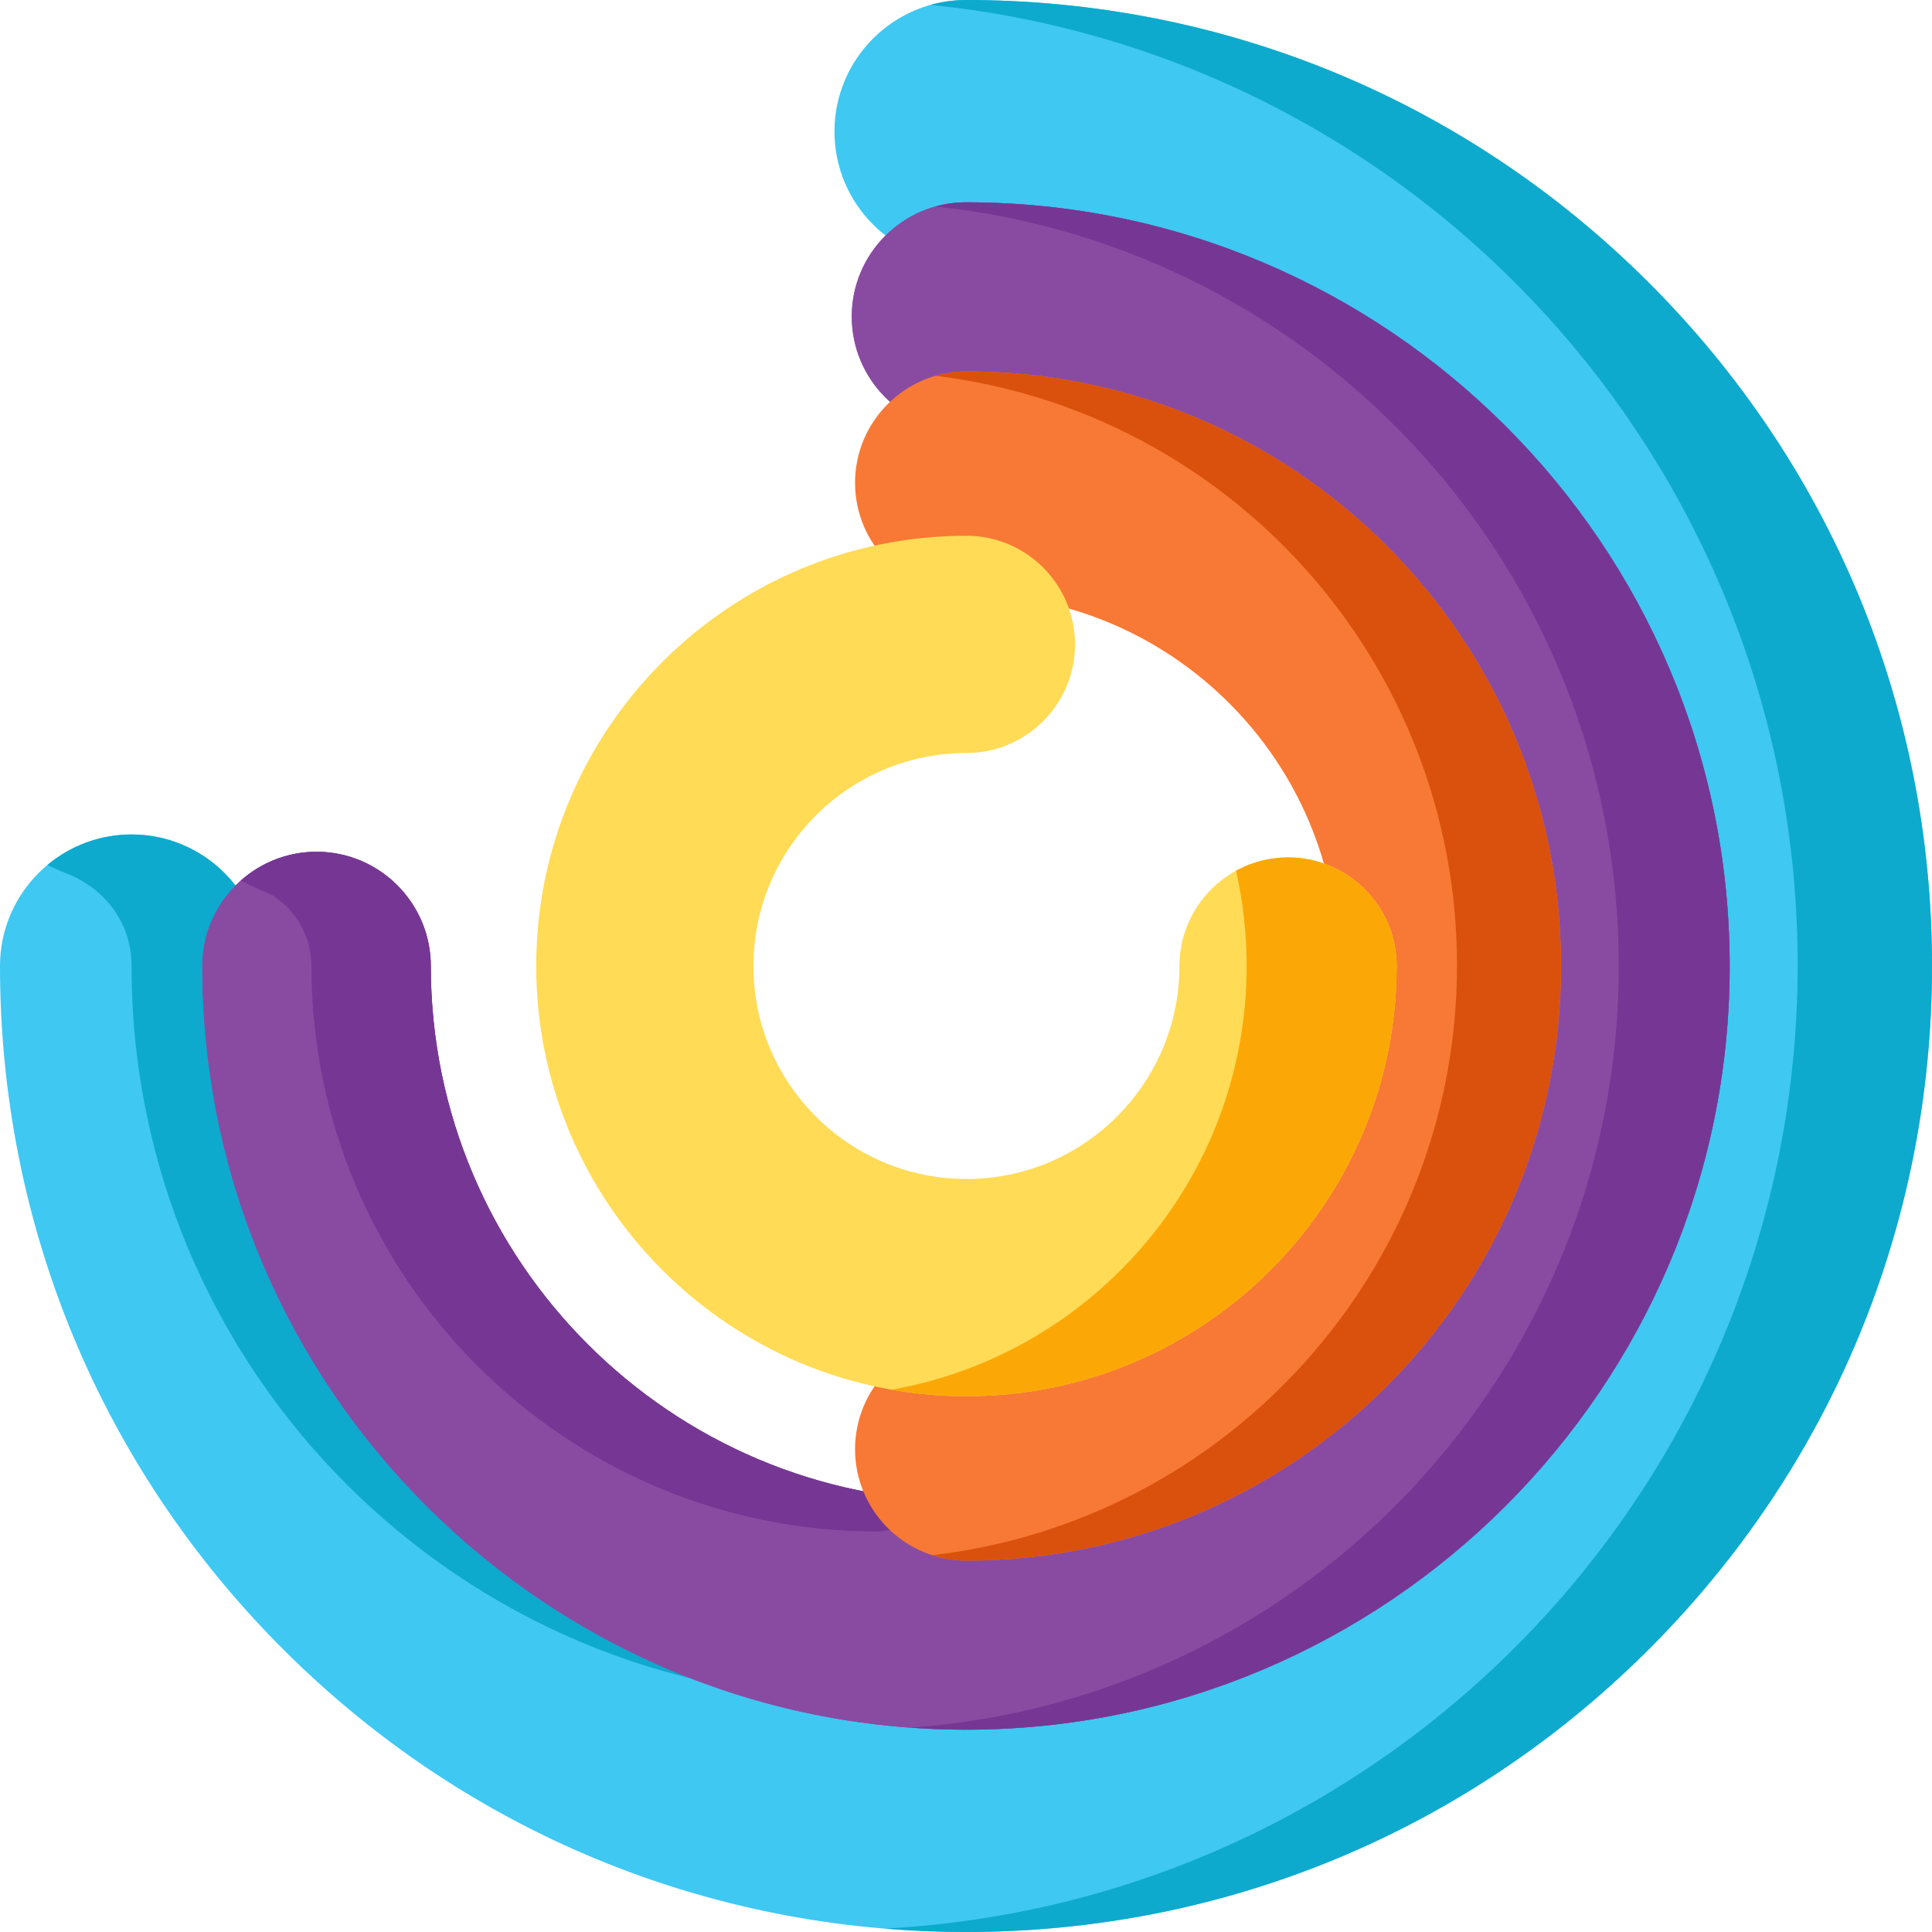 <?xml version="1.0" encoding="iso-8859-1"?>
<!-- Uploaded to: SVG Repo, www.svgrepo.com, Generator: SVG Repo Mixer Tools -->
<svg height="800px" width="800px" version="1.1" id="Layer_1" xmlns="http://www.w3.org/2000/svg" xmlns:xlink="http://www.w3.org/1999/xlink" 
	 viewBox="0 0 512 512" xml:space="preserve">
<path style="fill:#3FC8F2;" d="M437.019,74.98C388.667,26.628,324.379,0,256,0c-19.221,0-34.859,15.637-34.859,34.859
	S236.779,69.718,256,69.718c102.716,0,186.282,83.565,186.282,186.282S358.716,442.282,256,442.282S69.718,358.716,69.718,256
	c0-19.222-15.638-34.859-34.859-34.859S0,236.778,0,256c0,68.38,26.629,132.667,74.981,181.02C123.333,485.372,187.621,512,256,512
	s132.667-26.628,181.019-74.98S512,324.38,512,256S485.371,123.332,437.019,74.98z"/>
<path style="fill:#0DAACE;" d="M69.718,256c0-19.222-15.638-34.859-34.859-34.859c-8.467,0-16.237,3.036-22.283,8.075
	c1.451,0.753,3.087,1.484,4.924,2.19c7.849,3.014,14.148,9.328,16.39,17.431c0.631,2.279,0.969,4.681,0.969,7.162
	c0,107.151,87.174,194.326,194.326,194.326c4.507,0,8.975-0.167,13.407-0.471c-23.246-1.592-43.141-9.774-60.007-22.663
	C116.27,398.645,69.718,332.661,69.718,256z"/>
<path id="SVGCleanerId_0" style="fill:#894BA2;" d="M256,53.616c-16.693,0-30.274,13.58-30.274,30.274
	c0,16.693,13.581,30.273,30.274,30.273c78.21,0,141.837,63.628,141.837,141.837S334.21,397.837,256,397.837
	S114.163,334.21,114.163,256c0-16.693-13.58-30.274-30.273-30.274S53.616,239.306,53.616,256
	c0,111.595,90.789,202.384,202.383,202.384S458.383,367.595,458.383,256S367.595,53.616,256,53.616z"/>
<g>
	<path id="SVGCleanerId_0_1_" style="fill:#894BA2;" d="M256,53.616c-16.693,0-30.274,13.58-30.274,30.274
		c0,16.693,13.581,30.273,30.274,30.273c78.21,0,141.837,63.628,141.837,141.837S334.21,397.837,256,397.837
		S114.163,334.21,114.163,256c0-16.693-13.58-30.274-30.273-30.274S53.616,239.306,53.616,256
		c0,111.595,90.789,202.384,202.383,202.384S458.383,367.595,458.383,256S367.595,53.616,256,53.616z"/>
</g>
<path style="fill:#763794;" d="M282.992,395.25c-8.742,1.691-17.763,2.587-26.992,2.587c-78.209,0-141.837-63.628-141.837-141.837
	c0-16.693-13.58-30.274-30.273-30.274c-7.69,0-14.715,2.887-20.061,7.628c2.349,1.21,5.08,2.484,8.262,3.83
	c6.257,3.932,10.43,10.879,10.43,18.815c0,82.645,67.236,149.882,149.882,149.882c3.971,0,49.632-9.277,53.525-9.581
	C284.937,395.954,283.971,395.6,282.992,395.25z"/>
<path style="fill:#F77935;" d="M256.119,98.426c-16.278,0-29.521,13.243-29.521,29.521s13.243,29.52,29.521,29.52
	c54.331,0,98.532,44.202,98.532,98.533s-44.201,98.533-98.532,98.533c-16.278,0-29.521,13.243-29.521,29.521
	c0,16.279,13.243,29.521,29.521,29.521c86.887,0,157.574-70.688,157.574-157.574S343.005,98.426,256.119,98.426z"/>
<path style="fill:#FFDB56;" d="M341.35,227.215c-15.872,0-28.785,12.913-28.785,28.785c0,31.125-25.322,56.447-56.447,56.447
	S199.67,287.125,199.67,256s25.322-56.447,56.448-56.447c15.872,0,28.785-12.913,28.785-28.786
	c0-15.872-12.913-28.785-28.785-28.785c-62.87,0-114.018,51.148-114.018,114.018s51.148,114.018,114.018,114.018
	S370.135,318.87,370.135,256C370.136,240.128,357.223,227.215,341.35,227.215z"/>
<path style="fill:#763794;" d="M256,53.616c-2.81,0-5.529,0.394-8.113,1.113C349.653,65.369,428.981,151.418,428.981,256
	c0,106.822-82.763,194.306-187.662,201.847c4.85,0.35,9.744,0.536,14.682,0.536c111.595,0,202.384-90.789,202.384-202.384
	S367.595,53.616,256,53.616z"/>
<path style="fill:#D9510D;" d="M256.119,98.426c-2.844,0-5.594,0.413-8.199,1.167c77.873,9.469,138.2,75.798,138.2,156.226
	c0,80.726-60.776,147.244-139.066,156.326c2.857,0.925,5.902,1.43,9.063,1.43c86.887,0,157.574-70.688,157.574-157.574
	S343.005,98.426,256.119,98.426z"/>
<path style="fill:#FBA806;" d="M341.35,227.215c-4.993,0-9.692,1.28-13.789,3.526c1.838,8.125,2.813,16.578,2.813,25.259
	c0,56.18-40.634,102.867-94.114,112.283c6.452,1.138,13.087,1.734,19.859,1.734c62.87,0,114.017-51.148,114.017-114.018
	C370.136,240.128,357.223,227.215,341.35,227.215z"/>
<path style="fill:#0DAACE;" d="M437.019,74.98C388.667,26.628,324.379,0,256,0c-3.261,0-6.414,0.459-9.409,1.301
	c129.062,12.994,229.81,121.948,229.81,254.435c0,136.597-107.095,248.172-241.901,255.361c7.112,0.588,14.281,0.902,21.499,0.902
	c68.379,0,132.667-26.628,181.019-74.98c48.352-48.352,74.981-112.64,74.981-181.02S485.371,123.332,437.019,74.98z"/>
</svg>